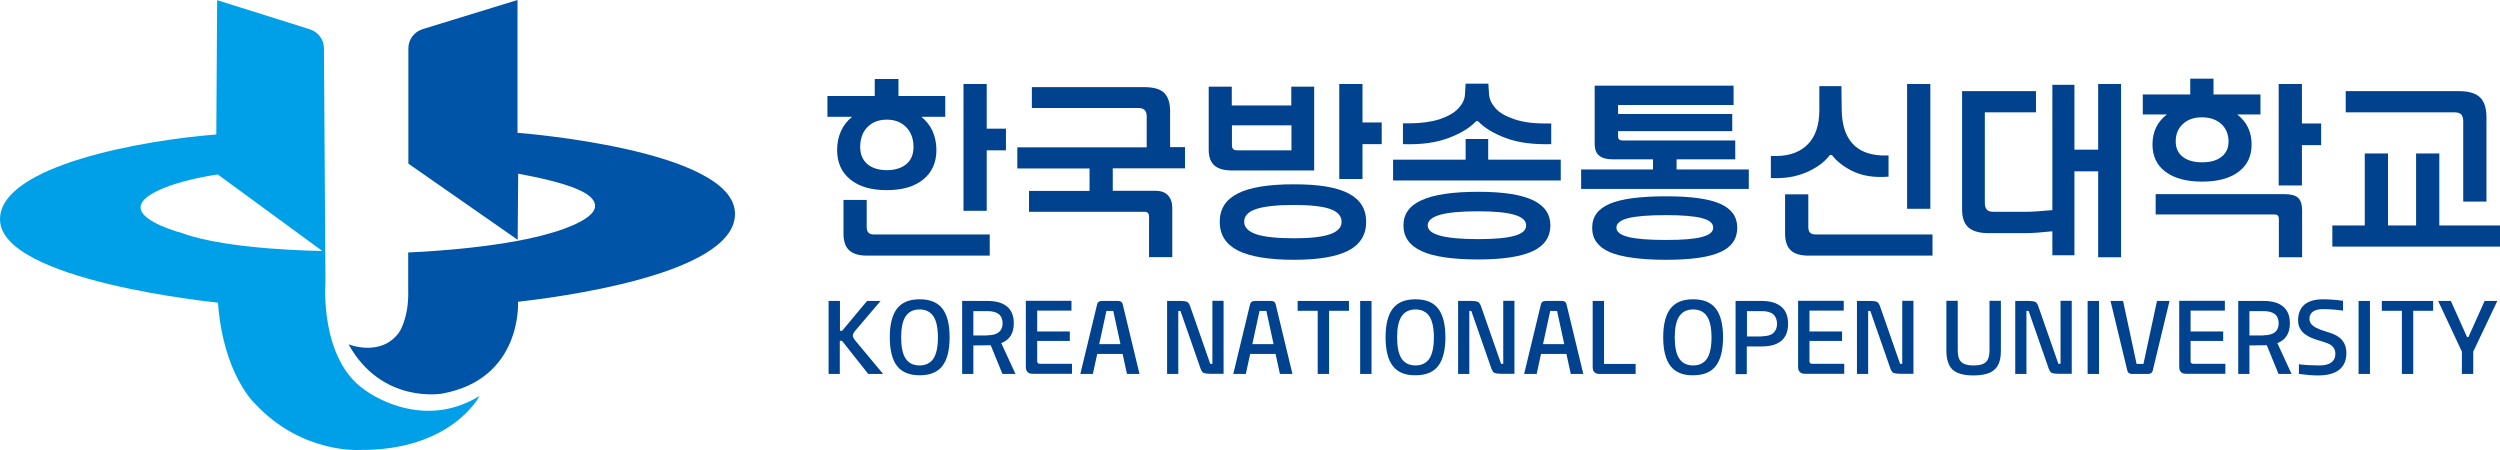 <svg width="300" height="54" viewBox="0 0 300 54" fill="none" xmlns="http://www.w3.org/2000/svg">
<path d="M43.889 46.872C38.312 43.173 39.054 33.914 39.054 33.914L38.874 5.799C38.874 4.759 38.192 3.839 37.189 3.519L26.056 0.02L25.956 16.137C17.311 16.797 0 19.837 0 26.316C0 33.734 26.157 36.314 26.157 36.314C26.779 44.932 30.59 48.432 30.59 48.432C36.206 54.471 43.147 53.991 43.147 53.991C54.199 54.091 57.549 47.512 57.549 47.512C50.488 51.871 43.889 46.872 43.889 46.872ZM21.864 27.975C21.864 27.975 16.869 26.676 16.869 24.896C16.869 23.116 21.663 21.596 26.137 20.936L38.673 30.115C38.673 30.115 27.34 30.015 21.864 27.975Z" fill="#00A0E9"/>
<path d="M62.102 15.937V0L50.709 3.499C49.706 3.819 49.004 4.739 49.004 5.799V19.637L62.122 28.775L62.182 20.837C68.601 22.036 71.409 23.236 71.409 24.716C71.409 26.556 66.074 27.975 66.074 27.975C59.575 29.915 48.984 30.295 48.984 30.295V34.834C49.084 38.254 47.861 39.933 47.861 39.933C45.634 42.893 41.823 41.313 41.823 41.313C45.815 48.532 53.056 47.232 53.056 47.232C62.724 45.472 62.162 36.214 62.162 36.214C66.194 35.754 88.199 33.075 88.199 25.676C88.239 17.917 62.102 15.937 62.102 15.937Z" fill="#0054A7"/>
<path d="M102.039 21.537C100.976 20.677 100.454 19.497 100.454 17.997C100.454 17.157 100.615 16.417 100.916 15.737C101.217 15.057 101.678 14.478 102.26 14.018H99.291V11.518H104.968V9.479H107.816V11.518H113.432V14.018H110.564C111.146 14.498 111.607 15.057 111.908 15.737C112.209 16.417 112.369 17.177 112.369 17.997C112.369 19.497 111.848 20.677 110.785 21.537C109.722 22.396 108.277 22.816 106.412 22.816C104.546 22.816 103.082 22.396 102.039 21.537ZM101.899 30.035C101.437 29.595 101.217 28.935 101.217 28.015V23.996H104.005V27.256C104.005 27.555 104.085 27.795 104.225 27.935C104.366 28.075 104.607 28.135 104.907 28.135H118.768V30.675H104.025C103.062 30.675 102.36 30.455 101.899 30.035ZM108.779 19.677C109.34 19.197 109.621 18.517 109.621 17.637C109.621 16.637 109.32 15.857 108.739 15.258C108.157 14.658 107.375 14.358 106.412 14.358C105.449 14.358 104.667 14.658 104.085 15.258C103.503 15.857 103.223 16.657 103.223 17.637C103.223 18.497 103.503 19.177 104.065 19.677C104.627 20.157 105.409 20.417 106.412 20.417C107.435 20.417 108.217 20.157 108.779 19.677ZM115.619 10.078H118.407V15.438H120.714V18.037H118.407V25.296H115.619V10.078Z" fill="#00428E"/>
<path d="M137.363 25.416H123.483V22.916H130.744V20.217H122.079V17.677H137.604V13.938C137.604 13.278 137.263 12.958 136.601 12.958H123.824V10.458H137.343C138.427 10.458 139.209 10.678 139.69 11.138C140.172 11.598 140.412 12.338 140.412 13.358V17.657H142.198V20.197H133.532V22.896H138.687C139.329 22.896 139.811 23.076 140.152 23.436C140.493 23.796 140.673 24.296 140.673 24.956V30.855H137.885V25.936C137.865 25.596 137.704 25.416 137.363 25.416Z" fill="#00428E"/>
<path d="M145.727 19.857C145.286 19.457 145.045 18.837 145.045 17.997V10.398H147.814V12.658H154.954V10.398H157.703V20.457H147.874C146.891 20.457 146.189 20.257 145.727 19.857ZM148.536 30.055C147.091 29.315 146.369 28.175 146.369 26.616C146.369 25.056 147.091 23.956 148.536 23.216C149.98 22.476 152.226 22.116 155.275 22.116C158.324 22.116 160.41 22.476 161.835 23.216C163.239 23.956 163.941 25.076 163.941 26.616C163.941 28.155 163.239 29.315 161.835 30.055C160.431 30.795 158.244 31.175 155.275 31.175C152.307 31.175 149.98 30.795 148.536 30.055ZM148.415 18.037H154.975V15.038H147.834V17.457C147.834 17.837 148.034 18.037 148.415 18.037ZM159.588 28.115C160.511 27.795 160.992 27.296 160.992 26.616C160.992 25.936 160.531 25.396 159.608 25.076C158.685 24.756 157.241 24.596 155.295 24.596C153.249 24.596 151.745 24.756 150.762 25.076C149.779 25.396 149.298 25.916 149.298 26.616C149.298 27.276 149.779 27.775 150.762 28.115C151.745 28.435 153.249 28.595 155.295 28.595C157.221 28.595 158.645 28.435 159.588 28.115ZM160.711 10.078H163.499V14.698H165.806V17.297H163.499V21.477H160.711V10.078Z" fill="#00428E"/>
<path d="M167.171 19.157H175.876V16.677H178.584V19.157H187.29V21.656H167.171V19.157ZM168.334 14.797H169.137C170.581 14.797 171.784 14.617 172.787 14.298C173.77 13.958 174.512 13.538 175.014 12.998C175.495 12.478 175.776 11.918 175.796 11.318L175.876 10.038H178.604L178.685 11.318C178.725 11.898 178.986 12.458 179.467 12.998C179.948 13.538 180.691 13.958 181.693 14.298C182.676 14.637 183.9 14.818 185.344 14.818H186.147V17.297C183.98 17.357 182.135 17.117 180.67 16.557C179.186 15.997 178.083 15.317 177.361 14.538H177.14C176.418 15.317 175.315 15.997 173.83 16.557C172.346 17.117 170.521 17.377 168.354 17.297V14.797H168.334ZM170.601 30.135C169.137 29.475 168.415 28.435 168.415 27.055C168.415 25.676 169.137 24.676 170.601 24.016C172.065 23.356 174.312 23.016 177.381 23.016C180.45 23.016 182.516 23.356 183.94 24.016C185.344 24.676 186.046 25.696 186.046 27.055C186.046 28.415 185.344 29.475 183.94 30.135C182.536 30.795 180.35 31.135 177.381 31.135C174.412 31.135 172.045 30.815 170.601 30.135ZM183.138 27.055C183.138 26.476 182.676 26.056 181.734 25.776C180.791 25.496 179.347 25.356 177.381 25.356C175.315 25.356 173.79 25.496 172.807 25.776C171.825 26.056 171.323 26.476 171.323 27.055C171.323 28.155 173.349 28.695 177.381 28.695C181.413 28.695 183.138 28.155 183.138 27.055Z" fill="#00428E"/>
<path d="M189.716 20.337H198.362V19.117H193.487C192.765 19.117 192.224 18.957 191.883 18.657C191.522 18.357 191.361 17.877 191.361 17.257V10.278H208.03V12.598H194.169V13.678H207.87V15.737H194.169V16.397C194.169 16.697 194.35 16.857 194.711 16.857H208.231V19.117H201.19V20.337H209.855V22.676H189.736V20.337H189.716ZM193.166 30.255C191.762 29.635 191.06 28.675 191.06 27.335C191.06 25.996 191.762 25.056 193.166 24.456C194.571 23.856 196.817 23.556 199.906 23.556C202.995 23.556 205.061 23.856 206.425 24.456C207.789 25.056 208.471 26.016 208.471 27.335C208.471 28.655 207.789 29.655 206.425 30.255C205.061 30.875 202.895 31.175 199.906 31.175C196.917 31.175 194.571 30.855 193.166 30.255ZM204.239 28.435C205.142 28.195 205.583 27.835 205.583 27.315C205.583 26.796 205.142 26.416 204.239 26.176C203.336 25.936 201.892 25.816 199.926 25.816C197.84 25.816 196.336 25.936 195.393 26.176C194.45 26.416 193.969 26.796 193.969 27.315C193.969 27.835 194.45 28.195 195.393 28.435C196.336 28.675 197.86 28.795 199.926 28.795C201.992 28.795 203.336 28.675 204.239 28.435Z" fill="#00428E"/>
<path d="M212.504 18.717H213.306C214.871 18.677 216.094 18.197 216.977 17.277C217.86 16.357 218.301 15.018 218.321 13.318V10.338H220.969L221.009 13.318C221.049 14.957 221.45 16.257 222.252 17.177C223.055 18.097 224.258 18.597 225.863 18.657H226.625V21.197C226.164 21.236 225.843 21.236 225.642 21.236C224.319 21.236 223.155 20.977 222.152 20.457C221.149 19.937 220.367 19.317 219.825 18.597H219.585C219.023 19.357 218.181 20.017 217.037 20.557C215.894 21.096 214.61 21.377 213.206 21.377C212.905 21.377 212.664 21.377 212.504 21.357V18.717ZM214.891 30.035C214.43 29.595 214.209 28.935 214.209 28.015V23.316H216.997V27.256C216.997 27.555 217.077 27.795 217.218 27.935C217.358 28.075 217.599 28.135 217.9 28.135H231.901V30.675H217.017C216.054 30.675 215.332 30.455 214.891 30.035ZM228.852 10.078H231.64V25.056H228.852V10.078Z" fill="#00428E"/>
<path d="M236.213 27.296C235.712 26.855 235.451 26.136 235.451 25.156V10.938H244.317V13.478H238.179V24.336C238.179 24.716 238.259 24.976 238.42 25.156C238.58 25.336 238.841 25.416 239.202 25.416H243.074C243.735 25.416 244.819 25.356 246.283 25.216V10.178H248.931V17.957H251.779V10.078H254.527V30.875H251.779V20.557H248.931V30.635H246.283V27.755C244.959 27.895 243.896 27.975 243.074 27.975H238.6C237.517 27.975 236.715 27.735 236.213 27.296Z" fill="#00428E"/>
<path d="M259.863 20.617C258.82 19.837 258.298 18.737 258.298 17.337C258.298 15.817 258.88 14.618 260.023 13.738H257.135V11.338H262.831V9.438H265.62V11.338H271.256V13.738H268.468C269.611 14.618 270.193 15.817 270.193 17.337C270.193 18.737 269.672 19.837 268.628 20.617C267.585 21.396 266.121 21.796 264.256 21.796C262.39 21.796 260.906 21.396 259.863 20.617ZM272.981 25.736H258.679V23.296H274.105C274.887 23.296 275.448 23.436 275.769 23.736C276.09 24.036 276.251 24.536 276.251 25.256V30.875H273.463V26.236C273.443 25.896 273.302 25.736 272.981 25.736ZM266.582 18.817C267.144 18.377 267.425 17.757 267.425 16.977C267.425 16.117 267.124 15.418 266.562 14.878C265.981 14.358 265.198 14.078 264.236 14.078C263.273 14.078 262.531 14.338 261.949 14.878C261.367 15.418 261.086 16.097 261.086 16.977C261.086 17.757 261.367 18.377 261.929 18.817C262.49 19.257 263.253 19.477 264.256 19.477C265.259 19.477 266.021 19.257 266.582 18.817ZM273.443 10.078H276.231V14.818H278.538V17.417H276.231V22.256H273.443V10.078Z" fill="#00428E"/>
<path d="M279.901 27.055H283.772V18.417H286.56V27.055H289.93V18.417H292.719V27.055H300V29.595H279.881V27.055H279.901ZM295.326 13.718C295.166 13.558 294.885 13.478 294.484 13.478H281.486V10.938H295.085C296.229 10.938 297.071 11.178 297.593 11.678C298.114 12.158 298.375 12.978 298.375 14.098V24.196H295.587V14.538C295.587 14.158 295.487 13.898 295.326 13.718Z" fill="#00428E"/>
<path d="M99.452 36.114H100.796V39.694H101.057L104.046 36.114H105.67L102.621 39.694C102.441 39.913 102.341 40.093 102.341 40.273C102.341 40.433 102.441 40.633 102.621 40.853L105.971 44.873H104.186L101.037 40.893H100.776V44.873H99.432V36.114H99.452Z" fill="#00428E"/>
<path d="M107.657 43.933C107.075 43.193 106.774 42.033 106.774 40.473C106.774 38.914 107.075 37.754 107.657 37.014C108.238 36.274 109.141 35.914 110.364 35.914C111.588 35.914 112.491 36.274 113.072 37.014C113.654 37.754 113.955 38.914 113.955 40.473C113.955 42.033 113.654 43.193 113.072 43.933C112.491 44.673 111.588 45.033 110.364 45.033C109.141 45.033 108.238 44.673 107.657 43.933ZM112.009 43.033C112.37 42.493 112.551 41.633 112.551 40.493C112.551 39.354 112.37 38.494 112.009 37.954C111.648 37.414 111.087 37.134 110.344 37.134C109.602 37.134 109.041 37.414 108.68 37.954C108.318 38.494 108.138 39.354 108.138 40.493C108.138 41.633 108.318 42.493 108.68 43.033C109.041 43.573 109.602 43.853 110.344 43.853C111.087 43.853 111.648 43.573 112.009 43.033Z" fill="#00428E"/>
<path d="M115.458 36.114H118.487C119.53 36.114 120.313 36.334 120.854 36.794C121.396 37.254 121.657 37.914 121.657 38.794C121.657 39.993 121.155 40.793 120.152 41.173L121.857 44.873H120.293L118.889 41.433H118.487L116.802 41.453V44.873H115.458V36.114ZM118.487 40.233C119.089 40.233 119.55 40.113 119.851 39.873C120.152 39.633 120.313 39.273 120.313 38.794C120.313 38.314 120.152 37.934 119.851 37.694C119.55 37.454 119.089 37.334 118.487 37.334H116.802V40.253H118.487V40.233Z" fill="#00428E"/>
<path d="M123.302 44.633C123.161 44.493 123.101 44.293 123.101 44.013V36.094H128.577V37.274H124.465V39.773H128.377V40.913H124.465V43.373C124.465 43.373 124.485 43.513 124.545 43.573C124.585 43.613 124.666 43.653 124.746 43.653H128.637V44.853H123.923C123.643 44.853 123.442 44.793 123.302 44.633Z" fill="#00428E"/>
<path d="M132.228 36.114H134.174C134.495 36.114 134.675 36.254 134.736 36.554L136.741 44.873H135.237L134.715 42.473H131.667L131.145 44.873H129.641L131.647 36.554C131.707 36.254 131.907 36.114 132.228 36.114ZM134.455 41.293L133.592 37.314H132.77L131.907 41.293H134.455Z" fill="#00428E"/>
<path d="M140.071 36.114H141.696C142.037 36.114 142.278 36.154 142.438 36.214C142.579 36.274 142.699 36.454 142.799 36.694L145.226 43.653H145.487V36.094H146.831V44.853H145.186C144.845 44.853 144.605 44.813 144.444 44.753C144.304 44.693 144.183 44.513 144.083 44.273L141.656 37.314H141.395V44.873H140.051V36.114H140.071Z" fill="#00428E"/>
<path d="M150.582 36.114H152.527C152.848 36.114 153.029 36.254 153.089 36.554L155.095 44.873H153.591L153.069 42.473H150.02L149.499 44.873H147.994L150 36.554C150.06 36.254 150.261 36.114 150.582 36.114ZM152.828 41.293L151.966 37.314H151.143L150.281 41.293H152.828Z" fill="#00428E"/>
<path d="M158.104 37.294H155.717V36.114H161.875V37.294H159.488V44.873H158.124V37.294H158.104Z" fill="#00428E"/>
<path d="M163.219 36.114H164.583V44.873H163.219V36.114Z" fill="#00428E"/>
<path d="M167.15 43.933C166.568 43.193 166.268 42.033 166.268 40.473C166.268 38.914 166.568 37.754 167.15 37.014C167.732 36.274 168.635 35.914 169.858 35.914C171.082 35.914 171.984 36.274 172.566 37.014C173.148 37.754 173.449 38.914 173.449 40.473C173.449 42.033 173.148 43.193 172.566 43.933C171.984 44.673 171.082 45.033 169.858 45.033C168.635 45.053 167.732 44.673 167.15 43.933ZM171.523 43.033C171.884 42.493 172.065 41.633 172.065 40.493C172.065 39.354 171.884 38.494 171.523 37.954C171.162 37.414 170.6 37.134 169.858 37.134C169.116 37.134 168.554 37.414 168.193 37.954C167.832 38.494 167.652 39.354 167.652 40.493C167.652 41.633 167.832 42.493 168.193 43.033C168.554 43.573 169.116 43.853 169.858 43.853C170.6 43.853 171.162 43.573 171.523 43.033Z" fill="#00428E"/>
<path d="M174.974 36.114H176.598C176.939 36.114 177.18 36.154 177.341 36.214C177.481 36.274 177.601 36.454 177.702 36.694L180.129 43.653H180.39V36.094H181.733V44.853H180.089C179.748 44.853 179.507 44.813 179.346 44.753C179.186 44.693 179.086 44.513 178.985 44.273L176.558 37.314H176.318V44.873H174.974V36.114Z" fill="#00428E"/>
<path d="M185.484 36.114H187.43C187.751 36.114 187.931 36.254 187.991 36.554L189.997 44.873H188.493L187.971 42.473H184.922L184.401 44.873H182.896L184.902 36.554C184.963 36.254 185.163 36.114 185.484 36.114ZM187.711 41.293L186.848 37.314H186.026L185.163 41.293H187.711Z" fill="#00428E"/>
<path d="M191.923 44.873C191.662 44.873 191.462 44.793 191.321 44.653C191.181 44.513 191.121 44.313 191.121 44.033V36.114H192.485V43.673H196.276V44.873H191.923Z" fill="#00428E"/>
<path d="M200.468 43.933C199.886 43.193 199.585 42.033 199.585 40.473C199.585 38.914 199.886 37.754 200.468 37.014C201.049 36.274 201.952 35.914 203.175 35.914C204.399 35.914 205.302 36.274 205.883 37.014C206.465 37.754 206.766 38.914 206.766 40.473C206.766 42.033 206.465 43.193 205.883 43.933C205.302 44.673 204.399 45.033 203.175 45.033C201.952 45.053 201.049 44.673 200.468 43.933ZM204.84 43.033C205.201 42.493 205.382 41.633 205.382 40.493C205.382 39.354 205.201 38.494 204.84 37.954C204.479 37.414 203.918 37.134 203.175 37.134C202.433 37.134 201.872 37.414 201.511 37.954C201.15 38.494 200.969 39.354 200.969 40.493C200.969 41.633 201.15 42.493 201.511 43.033C201.872 43.573 202.433 43.853 203.175 43.853C203.918 43.853 204.479 43.573 204.84 43.033Z" fill="#00428E"/>
<path d="M208.271 36.114H211.4C212.443 36.114 213.225 36.354 213.767 36.814C214.308 37.274 214.569 37.954 214.569 38.854C214.569 39.754 214.308 40.433 213.767 40.893C213.225 41.353 212.443 41.573 211.4 41.573H209.614V44.893H208.271V36.114ZM211.42 40.353C212.022 40.353 212.483 40.233 212.784 39.974C213.085 39.714 213.245 39.334 213.245 38.854C213.245 38.374 213.085 37.974 212.784 37.714C212.483 37.454 212.022 37.334 211.42 37.334H209.635V40.373H211.42V40.353Z" fill="#00428E"/>
<path d="M215.974 44.633C215.833 44.493 215.773 44.293 215.773 44.013V36.094H221.249V37.274H217.137V39.773H221.048V40.913H217.137V43.373C217.137 43.373 217.157 43.513 217.217 43.573C217.257 43.613 217.338 43.653 217.418 43.653H221.309V44.853H216.595C216.315 44.853 216.114 44.793 215.974 44.633Z" fill="#00428E"/>
<path d="M222.854 36.114H224.479C224.82 36.114 225.061 36.154 225.221 36.214C225.361 36.274 225.482 36.454 225.582 36.694L228.009 43.653H228.27V36.094H229.614V44.853H227.969C227.628 44.853 227.387 44.813 227.227 44.753C227.086 44.693 226.966 44.513 226.866 44.273L224.439 37.314H224.178V44.873H222.834V36.114H222.854Z" fill="#00428E"/>
<path d="M234.909 44.733C234.428 44.533 234.087 44.213 233.886 43.773C233.686 43.353 233.565 42.793 233.565 42.113V36.094H234.929V41.993C234.929 42.473 234.99 42.833 235.11 43.093C235.23 43.353 235.431 43.553 235.712 43.673C235.993 43.793 236.354 43.853 236.835 43.853C237.316 43.853 237.677 43.793 237.958 43.673C238.239 43.553 238.44 43.353 238.56 43.093C238.68 42.833 238.741 42.453 238.741 41.993V36.094H240.105V42.113C240.105 42.793 240.004 43.353 239.784 43.773C239.583 44.193 239.222 44.513 238.761 44.733C238.279 44.932 237.637 45.053 236.835 45.053C236.033 45.053 235.391 44.953 234.909 44.733Z" fill="#00428E"/>
<path d="M241.849 36.114H243.474C243.815 36.114 244.056 36.154 244.216 36.214C244.357 36.274 244.477 36.454 244.577 36.694L247.004 43.653H247.265V36.094H248.609V44.853H246.964C246.623 44.853 246.382 44.813 246.222 44.753C246.082 44.693 245.961 44.513 245.861 44.273L243.434 37.314H243.173V44.873H241.829V36.114H241.849Z" fill="#00428E"/>
<path d="M250.515 36.114H251.879V44.873H250.515V36.114Z" fill="#00428E"/>
<path d="M255.269 44.433L253.263 36.114H254.767L256.392 43.673H257.214L258.839 36.114H260.343L258.338 44.433C258.277 44.733 258.077 44.873 257.776 44.873H255.83C255.529 44.873 255.329 44.733 255.269 44.433Z" fill="#00428E"/>
<path d="M261.707 44.633C261.567 44.493 261.507 44.293 261.507 44.013V36.094H266.983V37.274H262.871V39.773H266.782V40.913H262.871V43.373C262.871 43.373 262.871 43.513 262.951 43.573C262.991 43.613 263.071 43.653 263.152 43.653H267.043V44.853H262.329C262.048 44.853 261.848 44.793 261.707 44.633Z" fill="#00428E"/>
<path d="M268.588 36.114H271.617C272.66 36.114 273.442 36.334 273.984 36.794C274.525 37.254 274.786 37.914 274.786 38.794C274.786 39.993 274.285 40.793 273.282 41.173L274.987 44.873H273.422L272.018 41.433H271.617L269.932 41.453V44.873H268.588V36.114ZM271.617 40.233C272.219 40.233 272.68 40.113 272.981 39.873C273.282 39.633 273.442 39.273 273.442 38.794C273.442 38.314 273.282 37.934 272.981 37.694C272.68 37.454 272.219 37.334 271.617 37.334H269.932V40.253H271.617V40.233Z" fill="#00428E"/>
<path d="M275.87 44.873V43.713C276.672 43.813 277.495 43.853 278.337 43.853C278.959 43.853 279.44 43.733 279.761 43.493C280.082 43.253 280.243 42.913 280.243 42.453C280.243 42.113 280.142 41.833 279.942 41.613C279.741 41.393 279.44 41.213 279.019 41.093L277.936 40.753C277.194 40.513 276.652 40.213 276.291 39.834C275.95 39.454 275.77 38.994 275.77 38.454C275.77 37.614 276.03 36.994 276.532 36.554C277.053 36.134 277.795 35.914 278.778 35.914C279.46 35.914 280.263 35.974 281.165 36.094V37.274C280.303 37.154 279.5 37.094 278.798 37.094C278.257 37.094 277.836 37.194 277.555 37.394C277.274 37.594 277.134 37.874 277.134 38.274C277.134 38.574 277.254 38.834 277.495 39.034C277.735 39.254 278.096 39.434 278.598 39.614L279.581 39.934C280.263 40.153 280.764 40.453 281.085 40.853C281.406 41.253 281.567 41.753 281.567 42.353C281.567 43.233 281.286 43.913 280.704 44.373C280.122 44.833 279.28 45.053 278.157 45.053C277.575 45.053 276.793 44.993 275.87 44.873Z" fill="#00428E"/>
<path d="M283.03 36.114H284.394V44.873H283.03V36.114Z" fill="#00428E"/>
<path d="M288.205 37.294H285.818V36.114H291.976V37.294H289.589V44.873H288.225V37.294H288.205Z" fill="#00428E"/>
<path d="M292.578 36.114H294.103L296.048 40.453H296.209L298.154 36.114H299.679L296.79 42.193V44.873H295.426V42.193L292.578 36.114Z" fill="#00428E"/>
</svg>
